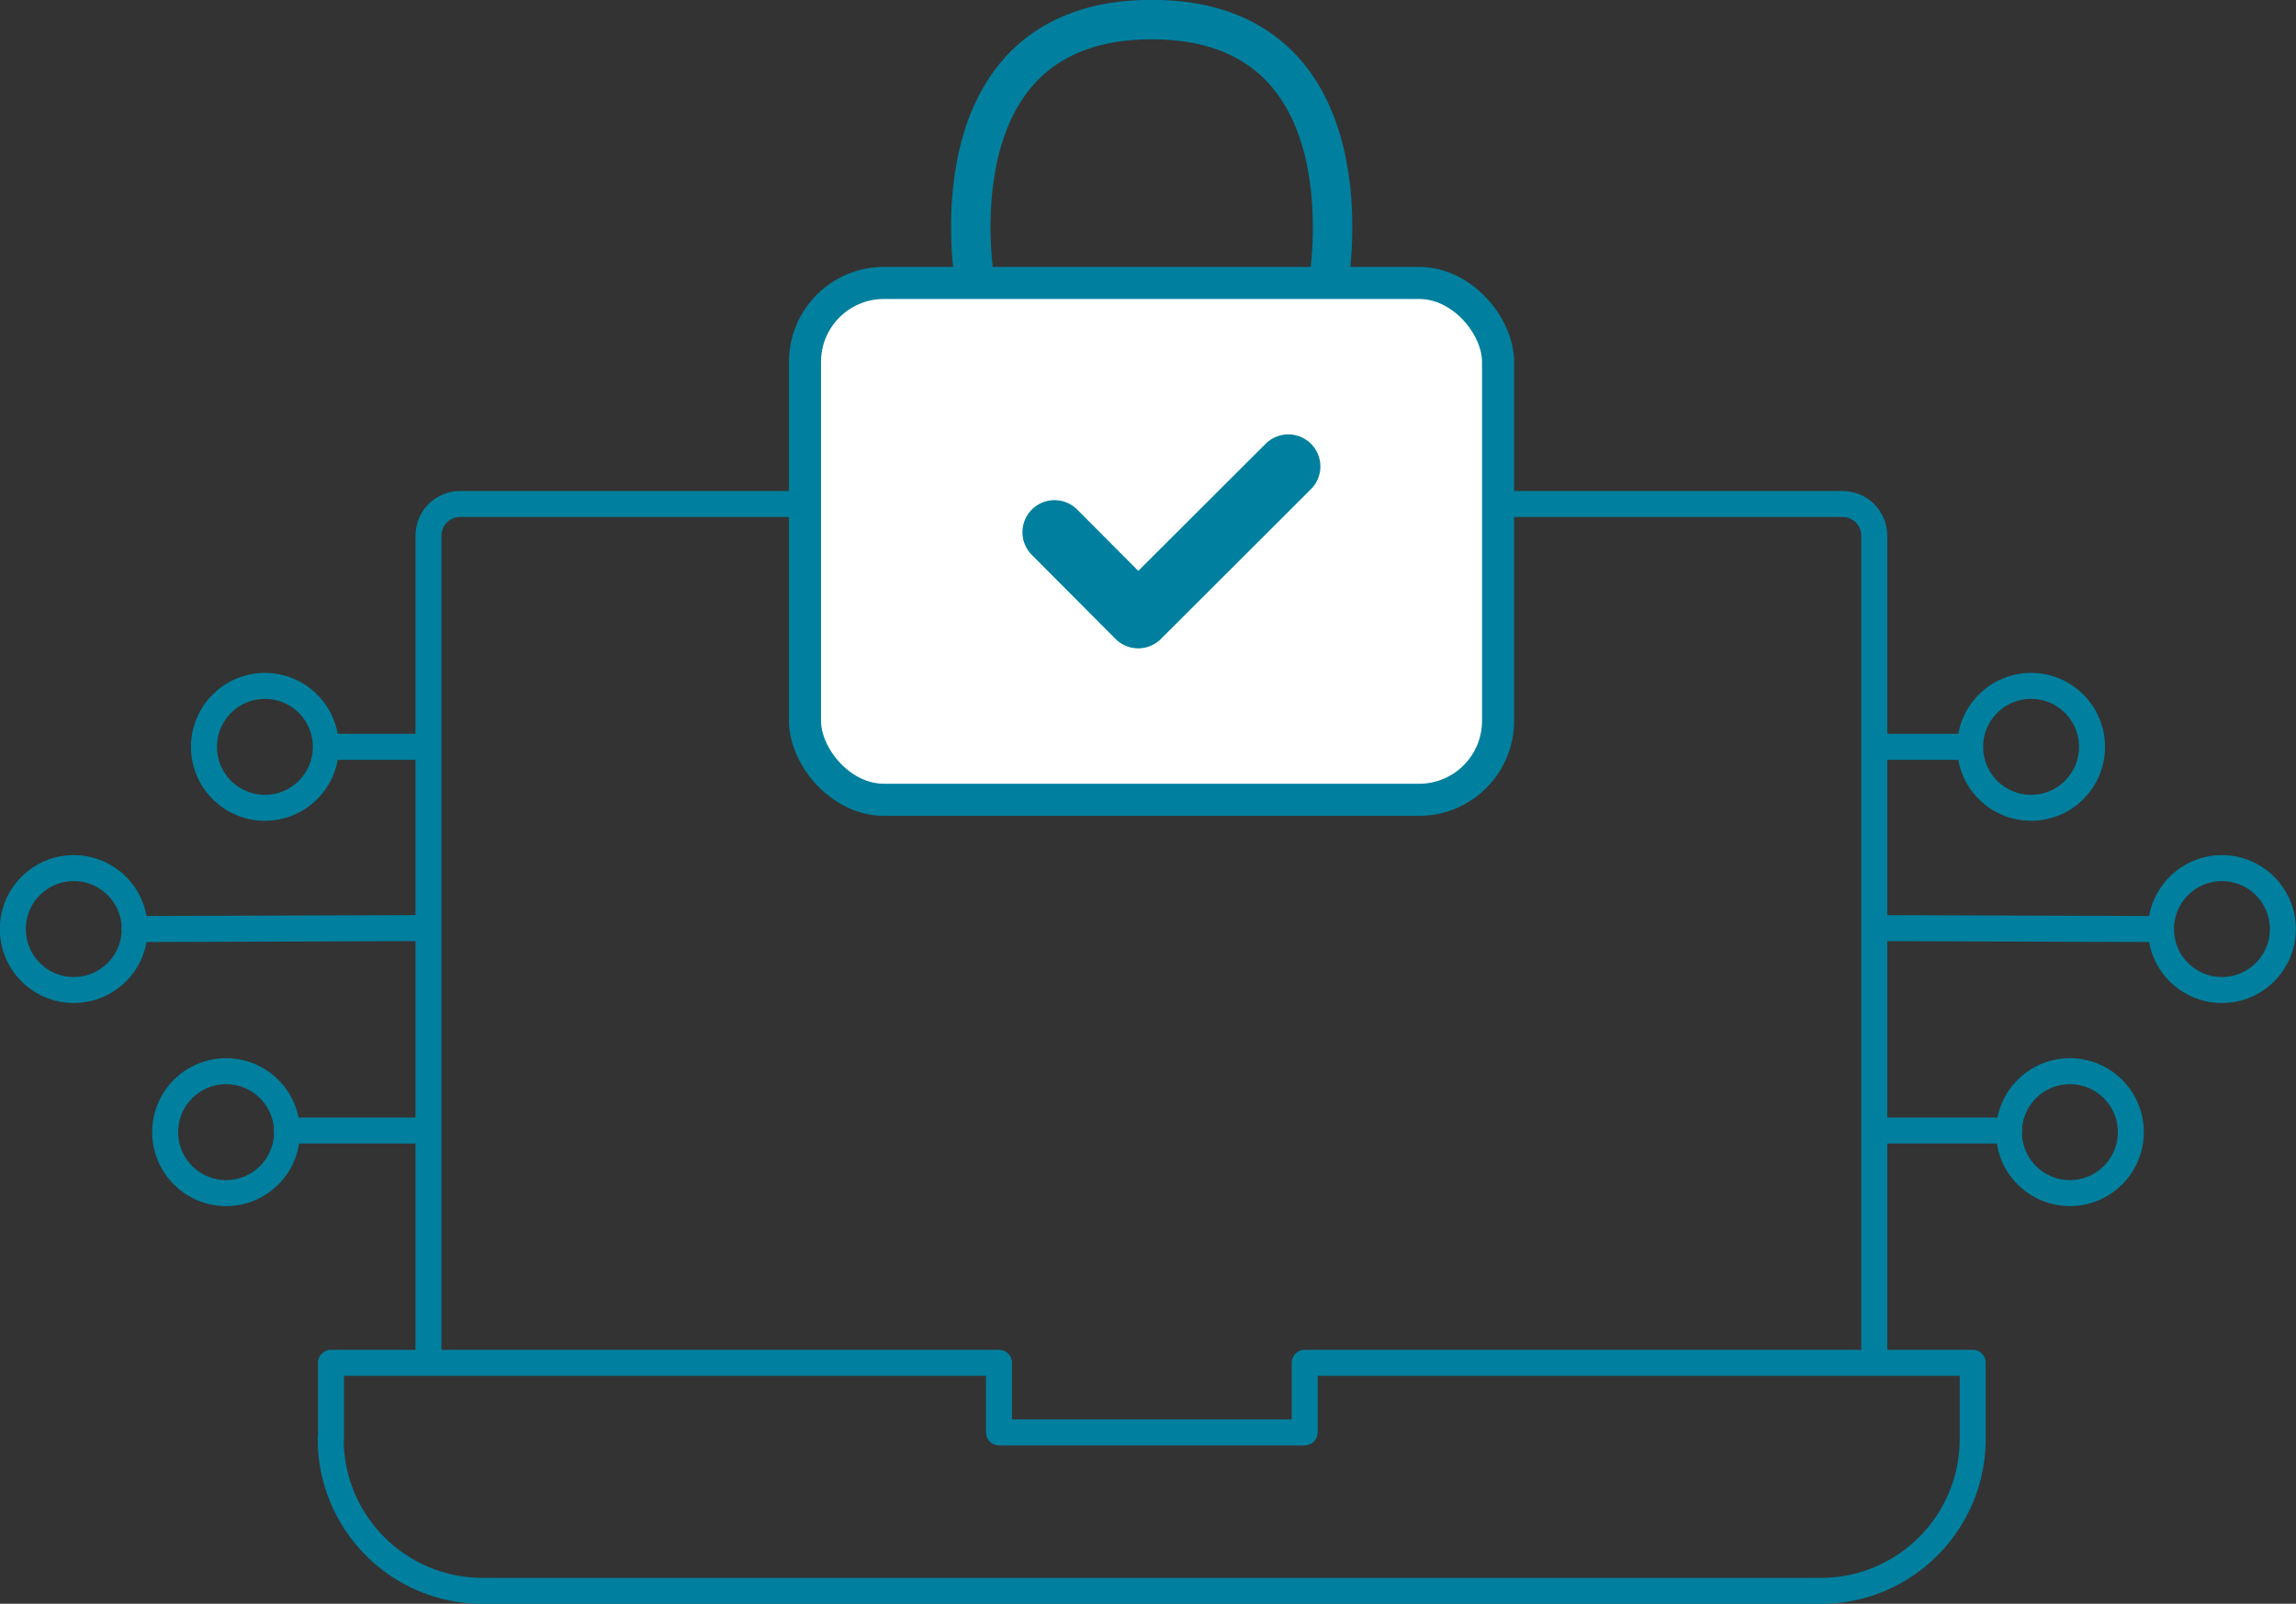 <?xml version="1.0" encoding="UTF-8"?>
<svg id="Layer_2" data-name="Layer 2" xmlns="http://www.w3.org/2000/svg" viewBox="0 0 71.59 49.99">
  <rect x="0" y="0" width="71.59" height="49.99" fill="#333333" stroke="none"/>
  <defs>
    <style>
      .cls-1, .cls-2, .cls-3, .cls-4 {
        fill: none;
        stroke: #00809e;
      }

      .cls-1, .cls-3 {
        stroke-miterlimit: 10;
      }

      .cls-2 {
        stroke-width: .81px;
      }

      .cls-2, .cls-4 {
        stroke-linecap: round;
        stroke-linejoin: round;
      }

      .cls-3 {
        stroke-width: 1.23px;
      }

      .cls-5 {
        fill: #fff;
      }

      .cls-4 {
        stroke-width: 2px;
      }
    </style>
  </defs>
  <g id="_台紙" data-name="台紙">
    <g>
      <g>
        <line class="cls-2" x1="58.45" y1="23.28" x2="61.29" y2="23.28"/>
        <line class="cls-2" x1="58.45" y1="28.93" x2="67.38" y2="28.96"/>
        <line class="cls-2" x1="58.45" y1="35.24" x2="62.64" y2="35.24"/>
        <circle class="cls-2" cx="63.33" cy="23.28" r="1.9"/>
        <circle class="cls-2" cx="69.28" cy="28.96" r="1.9"/>
        <circle class="cls-2" cx="64.54" cy="35.29" r="1.9"/>
      </g>
      <g>
        <line class="cls-2" x1="13.14" y1="23.28" x2="10.29" y2="23.28"/>
        <line class="cls-2" x1="13.14" y1="28.93" x2="4.2" y2="28.96"/>
        <line class="cls-2" x1="13.14" y1="35.24" x2="8.95" y2="35.24"/>
        <circle class="cls-2" cx="8.26" cy="23.28" r="1.9"/>
        <circle class="cls-2" cx="2.3" cy="28.96" r="1.9"/>
        <circle class="cls-2" cx="7.05" cy="35.29" r="1.9"/>
      </g>
      <g>
        <path class="cls-2" d="M13.36,42.06v-25.36c0-.55.44-.99.99-.99h43.1c.55,0,.99.44.99.99v25.36"/>
        <path class="cls-2" d="M10.32,44.85v-2.37h20.83v2.17h9.53v-2.17h20.83v2.37c0,2.62-2.12,4.74-4.74,4.74H15.05c-2.62,0-4.74-2.12-4.74-4.74Z"/>
      </g>
      <g>
        <g>
          <rect class="cls-5" x="25.1" y="8.82" width="21.61" height="16.11" rx="2.46" ry="2.46"/>
          <rect class="cls-1" x="25.1" y="8.82" width="21.61" height="16.11" rx="2.46" ry="2.46"/>
        </g>
        <path class="cls-3" d="M41.42,8.82s1.48-8.21-5.51-8.21c-6.99,0-5.51,8.21-5.51,8.21"/>
        <polyline class="cls-4" points="40.17 14.54 35.49 19.21 32.88 16.59"/>
      </g>
    </g>
  </g>
</svg>